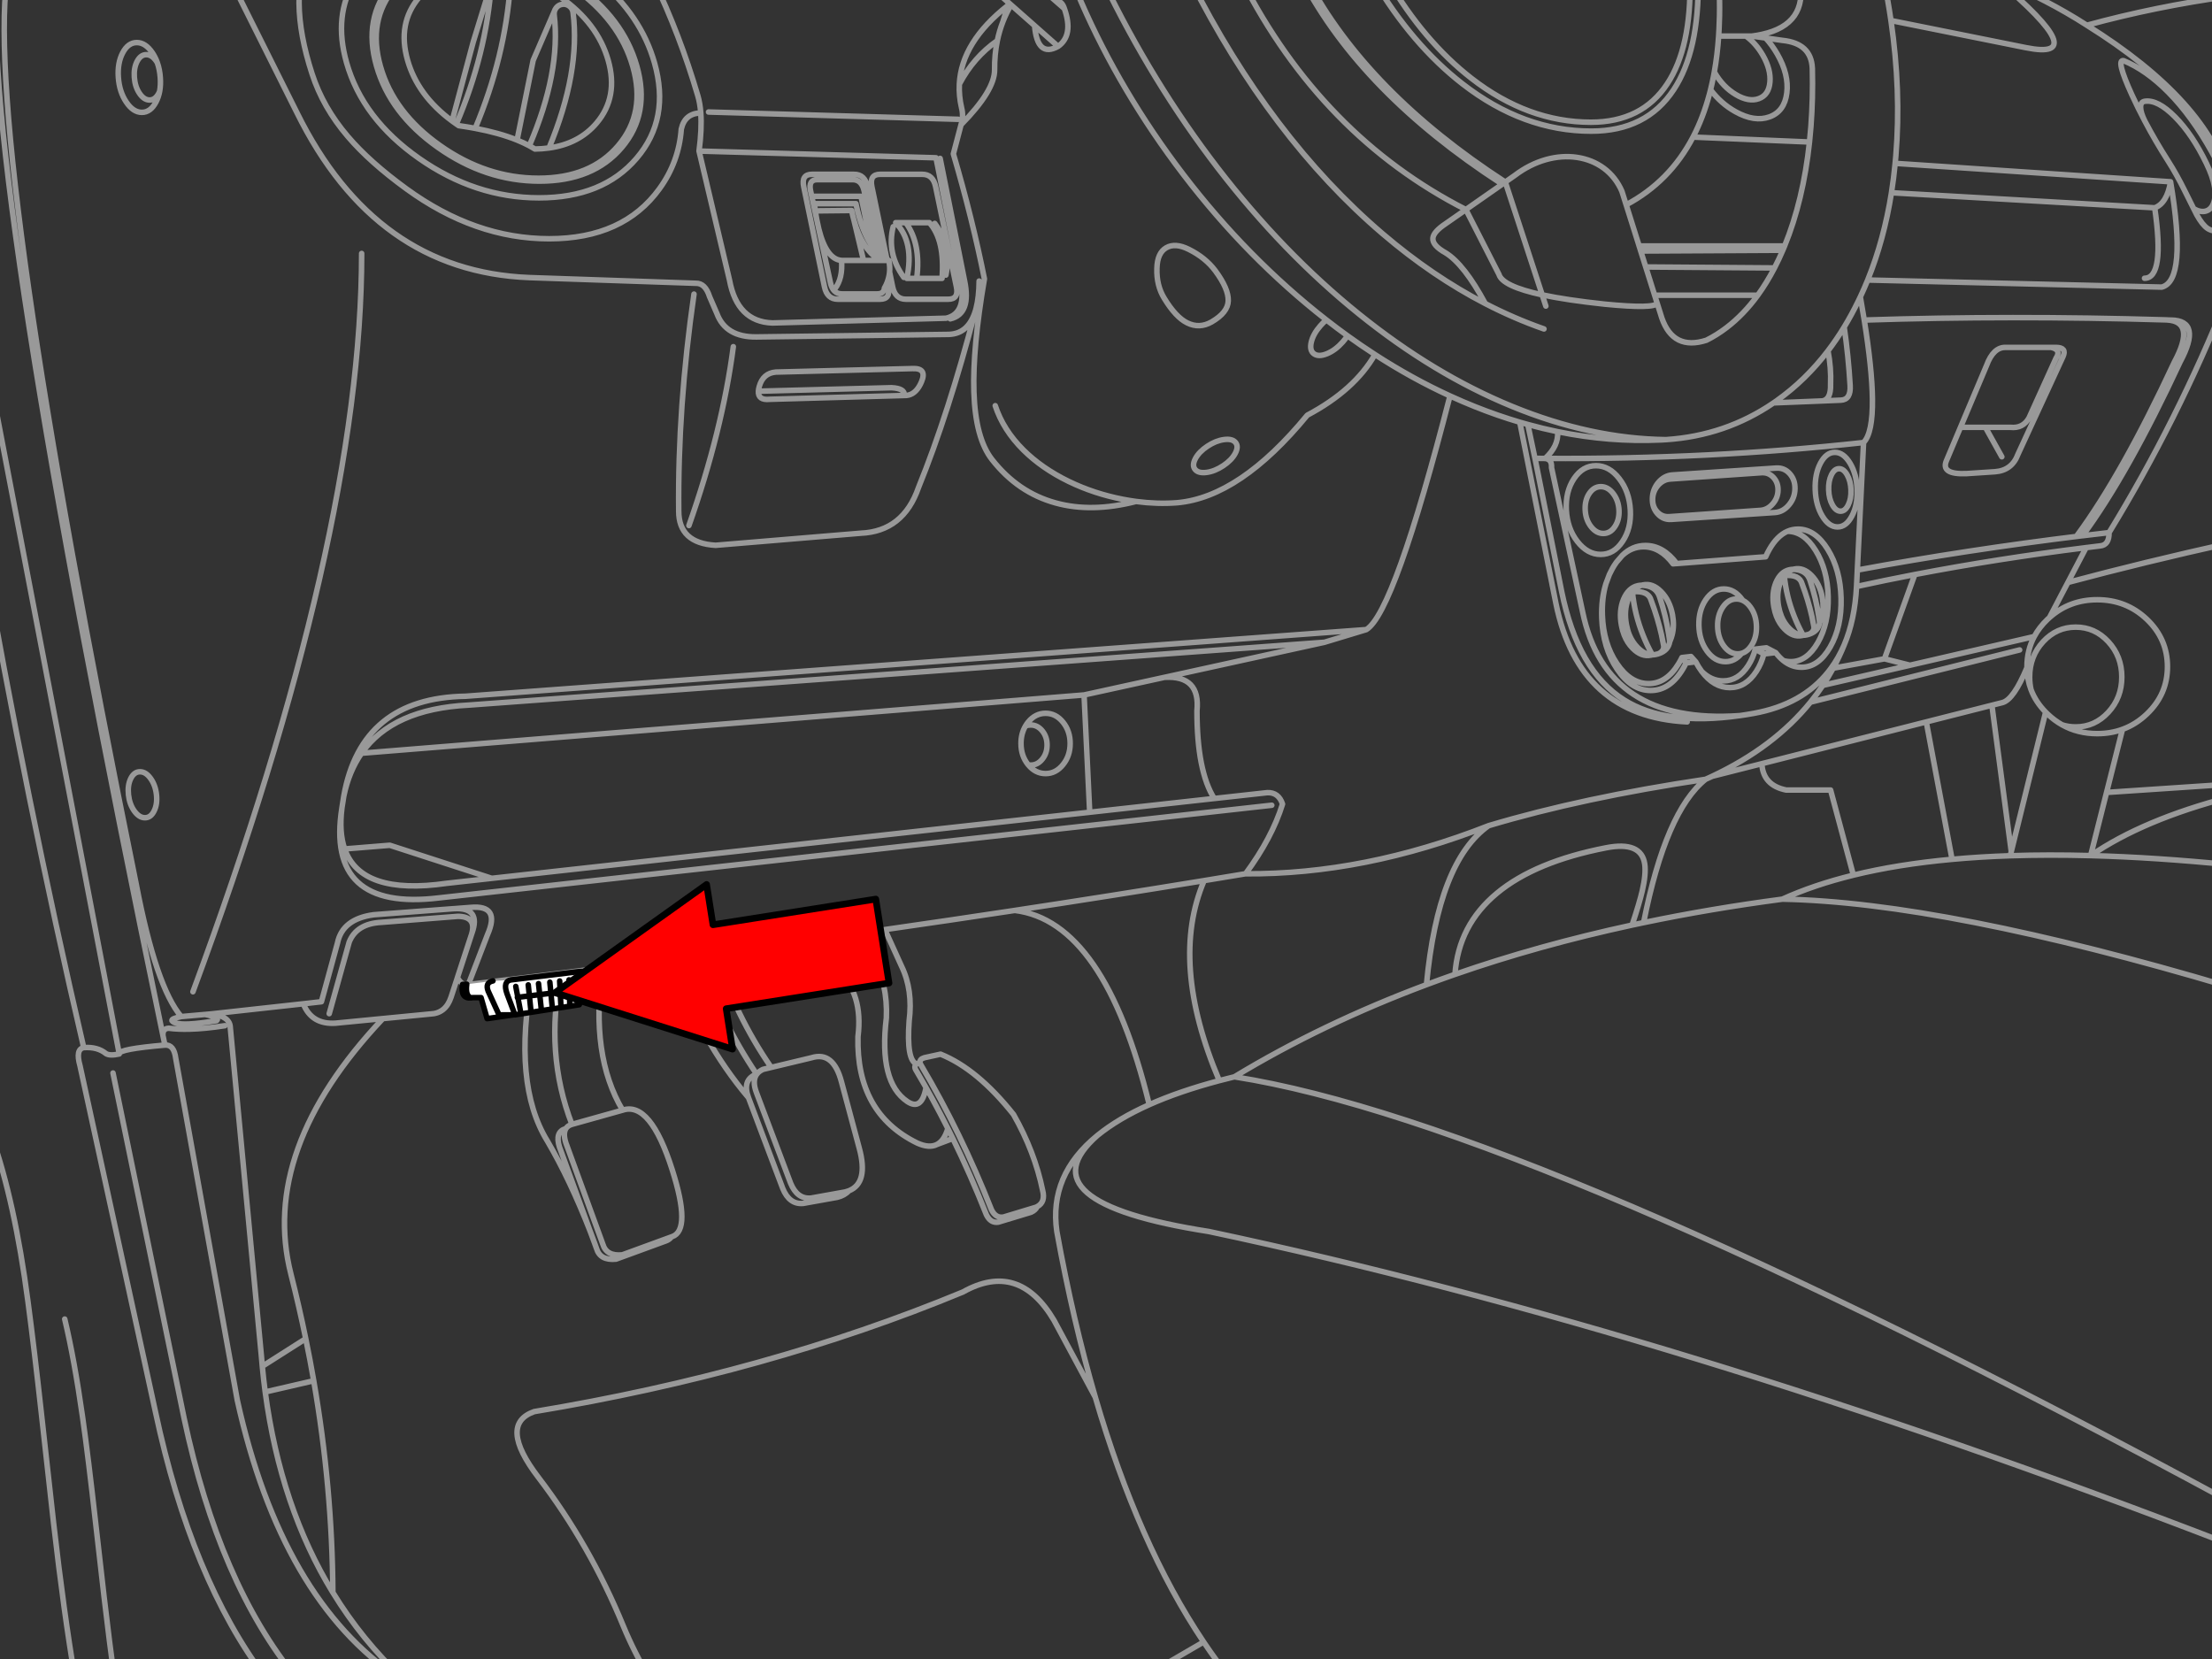 <svg xmlns="http://www.w3.org/2000/svg" xmlns:xlink="http://www.w3.org/1999/xlink" preserveAspectRatio="none" width="400" height="300" viewBox="0 0 400 300"><rect x="0" y="0" width="400" height="300" fill="#333333" stroke="none"/><defs><path fill="#fff" d="M467.7 796l-3.3.2q-1.703 11.461 6.8 10.55-4.743-1.44-3.5-10.75m36.9 24.2h-11.4l-8.6-18.8q-2.556-6.674 3.8-8l-20.7 2.6q-1.243 9.31 3.5 10.75.571-.032 1.2-.15h6.6l4.8 16.6 20.8-3m-2-27.6l-14.2.8q-6.356 1.326-3.8 8l8.6 18.8h11.4l1.1-.2-6.25-16.7q-3.286-9.504 3.15-10.7m54 19.6l6.2-17.8q3.008-9.259-6-8.4l-54.2 6.6q-6.436 1.196-3.15 10.7l6.25 16.7.1.2 50.8-8m-48.9-5.8l48-5.9-48 5.9z" id="b"/><path fill="#f00" d="M188.15-247.25v46h89.25v22.15l90.2-45.1-90.2-45.1v22.05h-89.25z" id="e"/><path id="a" stroke="#999" stroke-linejoin="round" stroke-linecap="round" d="M392.471 29.123q1.559 2.431 3.107 5.572l1.536 3.084q1.181.688 2.155.447.952-.252 1.399-1.341 1.043-2.58-1.25-7.303-2.534-5.251-5.675-8.415-3.141-3.176-5.48-2.832-.78.115-.757 1.112.023.974.757 2.453 1.929 3.663 4.208 7.223zm-50.072 5.767l47.664 2.729q2.211-.801 2.866-4.712l-49.86-3.336m48.255 22.402l-53.225-1.284m54.83-17.782q3.03 17.913-1.605 19.066m5.79-14.193q.522 1.044.573 1.135 1.009 1.823 1.96 2.453 1.112.722 2.706.275 1.525-1.8 1.043-5.629-.493-4.001-3.015-8.518-3.623-6.512-7.876-10.811-3.978-4.013-8.071-5.698-1.479-.332 1.479 6.145 1.102 2.406 2.35 4.769m-26.352-25.566q8.651 3.597 15.867 8.237 12.471-3.41 25.824-5.251m-61.296 4.397l24.414 4.907q12.395 2.509-5.153-12.29m10.634 66.553q2.001.017 1.261 1.662l-8.151 17.679q-1.089 2.942-4.185 3.164l-5.119.338q-4.793.207-3.617-2.413l2.511-5.962 4.723-11.201q1.229-3.323 3.451-3.267h9.126zm-.86 0q1.855.426.86 1.949l-4.884 10.788q-1.086 1.974-3.382 1.731h-4.517l2.969 5.331m-7.486-5.331h4.517m32.898-19.433l.728.023m-16.051 39.032q2.393-.29 4.804-.568 12.395-20.236 21.347-42.591m-25.366-49.247q22.001 13.725 25.824 28.65m-13.54 4.397q1.84 12.75-1.846 12.749m-81.738-25.549l21.084.889m-30.553 19.731l25.727-.138m-24.815 3.027l23.308.172m-21.697 4.941h18.67m-41.617 23.405l1.296 6.128q.92.009 1.84.011 2.445-2.234 2.264-4.838m-2.259 4.838q29.787.182 57.633-2.878m-57.633 2.878q1.253.152 1.146 1.662l5.629 26.105q4.226 20.495 28.467 18.785 1.237-.174 2.522-.407 8.77-1.594 13.494-7.532l.43-.562q1.431-1.94 2.431-4.282 1.932-4.537 2.241-10.588l.143-2.969 1.129-23.09q1.678-1.715 1.605-7.899-.068-5.416-1.479-14.262-.324-2.019-.717-4.219m-2.918 5.463q.765 5.252 1.078 10.599.15 2.572-1.685 2.648l-3.33.138-8.851.355m-41.342 10.055h.006m50.187-10.41q1.549-.265 1.473-2.969.125-3.052-.47-6.105m-34.193-18.98h26.34m-1.628 73.615l-.011-.006-2.127.252m-12.325 1.422l-1.748.201m-1.703-17.994l.344-.023 15.764-1.198m16.458 5.377q5.195-1.137 10.548-2.167 14.898-2.86 31.012-4.872 1.263-.157 2.534-.31 1.649-.153 1.617-2.408m-57.209 6.655q2.498.063 3.107 2.075 1.067 3.219 1.548 6.437.093.573.166 1.146l.063-.138q.21-.49.344-1.009.406-1.581.063-3.445-.466-2.481-1.972-3.995-1.468-1.477-3.09-1.124l-.229.052zm0 0q-.319-.004-.636.069-1.615.347-2.459 2.327-.821 1.998-.361 4.465.163.889.459 1.651.535 1.355 1.485 2.304 1.499 1.509 3.118 1.164l.229-.052q-1.289-.013-2.499-1.232-.902-.907-1.433-2.184-.329-.811-.51-1.771-.46-2.471.361-4.471.286-.666.665-1.141.652-.855 1.582-1.129zm-1.582 1.129q2.753-.285 3.233 1.531 1.103 2.926 1.766 5.853.186.854.338 1.708.221.914-.745 1.479 1.575-.555 1.811-2.041m-11.66 4.781h.006l2.006-.241 1.662.866h.006m1.576-13.935q.364 3.807 1.8 7.383.681 1.735 1.617 3.416.307.002.619-.069.288-.058.556-.161m-8.3 3.617l-1.542-.877m-55.26-45.83q-10.078 39.253-15.156 42.299l-7.578 2.293-28.914 6.34q6.495-.361 5.847 6.065 0 10.905 3.124 15.873l9.602-1.06q2.048-.08 2.763 2.064-1.908 6.151-6.695 12.623 21.476.155 44.013-8.713 16.973-5.079 39.267-8.392.596-.267 1.181-.539 11.178-5.256 17.793-13.414 1.198-1.477 2.247-3.05 1.006-1.51 1.874-3.107l-.447.08m-1.427 3.027l15.781-3.64-4.626-1.164-9.281 1.697q1.103-2.031 1.983-4.202m7.297 2.505l5.492-15.26m-43.766-1.938l.653-.052m.006.006l.338-.029m-8.352 5.148q.688-.902 1.668-1.192-.336-.003-.671.075-1.705.365-2.597 2.453-.868 2.108-.384 4.712.174.942.487 1.748.563 1.433 1.565 2.436 1.582 1.592 3.29 1.227l.246-.057q-1.36-.014-2.637-1.301-.956-.957-1.519-2.304-.344-.858-.533-1.874-.487-2.607.378-4.718.304-.703.705-1.204zm0 0q2.906-.304 3.411 1.611 1.164 3.093 1.863 6.185.198.9.361 1.8.232.967-.791 1.565 1.664-.586 1.915-2.155-.076-.605-.172-1.21-.51-3.399-1.639-6.799-.642-2.124-3.279-2.19l.246-.057q1.709-.37 3.256 1.192 1.593 1.596 2.087 4.213.361 1.969-.069 3.64-.14.546-.361 1.06l-.069.149m4.701 3.663l-.854-.957-1.651.189m0 .006l.757.963m-9.711-12.869q.383 4.019 1.897 7.796.72 1.831 1.708 3.606.324.001.653-.075.303-.059.585-.166m14.612 11.241q-13.401 1.918-20.969-2.838-8.346-5.239-11.293-19.616l-4.827-24.11m-2.752-6.541l6.546 32.829q4.201 20.47 23.755 21.416m-35.93 18.779q-9.147 6.442-11.264 28.788 2.552-.954 5.159-1.863.625-8.925 7.63-14.715 6.879-5.698 19.719-8.197 6.397-1.25 7.005 2.958.252 1.777-.447 4.815-.516 2.224-1.846 6.214 1.04-.223 2.087-.441 4-20.174 11.224-25.95m-11.224 25.95q12.105-2.527 25.119-4.248 5.708-2.594 12.852-4.345l-4.127-15.409h-8.037q-4.189-.841-4.408-4.769l-8.994 2.281m8.994-2.281l29.768-7.561 11.877-3.015 1.926-.487q2.023-.564 4.414-6.306m1.313-5.641l-22.471 5.188m38.458 11.597l-2.883 11.43 22.259-1.49m-32.583-30.187l.006-.006 3.313-6.323 3.308-6.317m-7.332 29.785l-6.22 25.245-.183.751q6.903-.23 14.549-.023l2.883-11.436m-32.634-12.766l4.666 24.873q5.03-.464 10.536-.648m14.549-.023h.017q9.51-6.523 25.125-10.588m-29.264-38.854q13.694-3.667 29.264-7.125m-25.125 56.567q11.692.318 25.125 1.657m-43.016-28.874l3.508 26.489m-28.581 4.265q8.024-1.966 17.862-2.866m-25.635-28.444l37.868-9.458m-29.378-14.457q19.637-3.641 40.763-6.22m-39.507-39.032q26.529-.873 54.526-.034m-69.35 104.856q29.411.568 80.941 15.884m-223.424-105.206q1.445 4.391 5.09 8.014 3.359 3.336 8.22 5.698 4.586 2.224 9.802 3.233 1.197.231 2.373.39 3.846.51 7.464.229 11.355-1.02 23.537-15.844 8.551-4.539 12.244-10.983m-57.742-63.944l-4.465-3.904m4.465 3.904q1.065-.134 1.531 1.336 1.7 4.827-1.146 6.833-3.758 2.094-4.248-3.755l-.006-.006-4.259-3.76q-.857 1.468-1.467 3.038-.645 1.662-1.015 3.439-.525 2.525-.493 5.285.028 3.744-6.076 9.94l-1.387 5.274q3.466 11.826 5.618 22.62-2.155 12.577-1.903 20.464.275 8.415 3.29 12.256 4.689 5.985 11.533 7.853 6.5 1.788 14.526-.275m-12.967-89.207l-1.531-1.336m-8.553.275l.424.373m-.424-.373q-.053.236-.132.476l-.911 2.935m5.732.728l4.248 3.755m-9.069-7.418q-8.414 6.607-8.799 14.251 2.569-4.878 6.873-7.876m-6.569 15.225q.482-1.604.109-3.004-.518-2.213-.413-4.345m-9.693 25.073q2.781 3.828 1.972 10.089h4.586q.558-6.912-2.293-10.089h-4.265zm0 0h-1.834q3.413 3.499 2.018 10.089h1.788m-5.388-3.411l.344.155q.228 1.086.132 2.127-.085.911-.418 1.788m-.057-4.07q-.468-.234-.906-.556m18.212-50.101l4.735 4.179m-64.305-4.179q4.754 9.888 8.02 20.969.412 1.377.545 3.159.215 2.904-.315 6.885m21.313 12.428q-.141-.757-.264-1.594-.091-.63-.172-1.307h7.521q.997 4.787 2.752 7.435l-1.834-8.765h-8.914m1.273 5.904l-.361-1.674m4.471 7.372q-2.739-.2-4.11-5.698m8.1 5.698l-1.725-7.234q-.239-.858-.43-1.8l-6.569.069m11.247 7.549q.392.394.814.705m-.533.596l.178.115m-4.706-7.234q1.421 5.105 4.529 7.12m1.496 4.03q-.211.551-.522 1.089m-1.255-6.42q-.608-.61-1.146-1.422m-6.558 7.974q1.455-1.901 1.192-5.136m-110.6-50.812l12.026 24.064q14.183 28.746 42.03 29.854l30.187 1.032q1.686-.043 2.476 2.419l1.318 3.038q1.602 4.325 7.177 4.253l34.841-.459q3.55-.138 4.792-4.305l.109-.396q.531-2.033.556-4.953m-39.794 19.066q.683-2.4 2.992-2.591l24.683-.631q2.754-.136 1.685 2.396-.223.526-.487.94-1.015 1.593-2.631 1.536l-24.34.688q-2.157.225-2.064-1.467.022-.386.161-.871zm-.161.871l24.105-.631q2.49.13 2.299 1.41m7.532-21.794q1.066-5.291-2.018-9.355m-7.521.596q-1.204 4.841 1.926 9.172m-35.346-29.934l45.182 1.318m-47.819 31.643q-2.959 20.493-2.763 39.267-.004 5.816 6.672 6.202l26.289-2.19q7.688-.327 10.444-8.266 5.405-13.304 10.307-32.027m-36.979 136.986q-6.443-9.347-10.1-20.682l-3.044.407q3.98 11.844 10.525 21.519m-1.479 4.248q-8.618-10.151-14.147-25.096-6.122.806-12.29 1.594-2.254 15.831 3.646 25.75m-5.067 24.087l.023.057m-.831-2.224q.406 1.075.808 2.167m-.808-2.167q-3.643-9.339-7.744-16.326-6.359-10.34-2.752-29.739-5.755.711-11.545 1.41h-.006v-.006q-1.074.329-1.978-1.244l-1.158 3.543q-.976 2.944-3.783 3.038l-8.553.831q-22.364 23.722-16.647 46.254 1.488 5.868 2.683 11.694.786 3.815 1.445 7.613 3.362 19.396 3.462 38.326 5.256 8.588 12.577 15.5m94.767-106.759q-.795 4.104-3.359 2.385-5.194-3.491-3.795-15.133.267-6.125-2.385-10.548l-2.339-4.804q-4.981.708-9.991 1.404l5.899 5.325q4.657 4.211 3.68 12.015-.344 13.86 10.731 19.261 2.187.985 3.594.241 1.311-.693 1.943-2.889m-5.664-11.665q-1.858-.688-1.341-7.79.714-5.59-1.376-9.905l-3.015-6.632q-2.226.319-4.46.636m-9.991 1.404q-8.076 1.125-16.234 2.218m-11.895 131.236q-2.769-4.579-4.781-9.458-6.025-14.644-15.363-26.885-7.319-9.577-.757-11.9 42.215-7.002 77.593-21.645 10.117-5.681 16.509 5.136l7.469 13.907q-4.023-13.787-6.965-29.992-1.48-10.23 7.372-17.415 3.75-3.047 9.355-5.549-8.094-33.189-24.34-35.162-11.669 1.766-23.514 3.468m50.651-45.67l-14.595 3.199 1.02 21.233 22.545-2.494m5.669 13.626q-3.739.622-7.498 1.238-6.339 14.788 2.74 36.211 1.34-.356 2.74-.694 15.925-9.636 34.767-16.681m-40.247-18.836q-16.945 2.772-34.279 5.4m-84.306-138.023q5.709-13.757 4.351-24.506-.087-.701-.648-1.141-.562-.441-1.267-.355-.705.086-1.146.648-.127.162-.212.338l-.069.178q-.123.355-.075.757 1.227 10.34-4.5 23.692.523.28 1.003.579m-13.769-4.219q1.547.219 2.969.487 5.431-12.953 6.346-25.916.038-.546-.235-.992m-2.964 0l-.103.206q-.07.165-.103.35l-.023.195q-.907 12.69-6.323 25.371m17.776-20.51l-3.881 8.983-2.912 14.434q1.194.483 2.218 1.032m-6.856-29.504l-3.296 10.714-3.823 14.302m4.179 1.336q4.392.827 7.578 2.121m102.632 100.442l-130.783 10.548q-2.28 3.263-3.21 7.744l-.338 2.138q-.56 4.407.493 7.441l8.163-.665 18.464 5.985 108.232-11.958m-137.657 36.458l3.623-12.978q1.361-3.346 5.858-3.554l13.826-1.089q3.385.045 2.488 3.17l.046-.132q1.67-4.673-3.199-4.425l-.201.011-14.394 1.089q-5.649.766-6.546 5.102l-2.912 10.645-3.279.373q1.512 3.793 5.847 3.508l8.553-.831m12.932-19.897l2.969-.229q5.422-.483 3.038 4.941l-3.468 9.017.006.006m-1.983-1.25l2.591-7.928m-22.998-15.368q2.944 8.455 18.447 6.225l8.18-.906m141.193-13.23l-150.749 16.773q-20.58 2.486-17.564-16.303m34.428 30.576l5.239-.653q3.751-.474 7.486-.952m-43.606-38.854q5.615-8.033 19.404-8.713l154.888-11.373m7.578-2.293l-163.028 12.061q-18.897.297-22.052 18.063m41.29 59.427q-4.959-12.887-1.96-27.366m-41.319 112.113q-9.45-15.439-12.239-36.297-.304-2.29-.527-4.643-.097-.999-.178-2.006l-5.618-59.353q-.051-1.913-3.239-2.453l-1.33.12q2.773.559 2.104 1.118-3.023.511-4.93.602-2.71.124-3.164-.602-.129-.367 1.674-.734-4.557-5.374-8.106-23.778m4.804 27.24q-.101-1.305 1.055-1.353 1.655.218 3.737.166 2.819-.067 6.42-.625m31.494 118.098q-21.253-14.231-29.246-50.296l-11.144-61.886q-.315-2.535-1.96-2.408-8.361.721-8.272 1.576l.006.029q-1.687.379-2.396-.057-1.536-1.274-4.036-1.089-1.513.299-.676 3.267l13.654 62.632q6.456 30.316 19.989 48.232m-11.006-120.133l-4.316.384m-36.446 16.205q1.113 2.513 2.11 5.337 4.208 11.9 6.592 29.992 1.124 8.449 2.453 20.464.757 6.695 2.19 19.662 1.876 16.378 3.875 28.088m-1.857-64.993q1.743 7.303 3.222 17.69 1.009 7.016 2.442 19.811 1.708 15.179 2.431 20.751.447 3.504.911 6.741m-.269-109.534l12.863 62.46q6.349 29.958 20.356 47.074m-6.191-56.441l7.859-4.999m-7.332 9.642l8.776-2.029m-1.88-68.238q-8.191.918-16.458 1.811m169.58 16.452q5.46-2.434 12.68-4.351m-48.232 10.473l-2.849 1.066m53.03 96.613q-2.468-3.1-4.781-6.546l-11.247 6.546m-8.363-50.846q7.782 26.678 19.61 44.3m-19.203-91.706q-13.803 12.113 20.178 17.415 84.72 17.993 184.731 56.624m-407.226-182.741q8.502 48.57 18.802 92.824m-18.802-130.72l25.228 131.838m101.738-167.379q.642-2.863 3.531-2.918m5.887 42.299q-1.993 15.249-8.037 32.376m-59.238-49.252q-.009 51.148-30.542 133.644m86.421-5.916q2.555-.333 5.102-.671m97.003 21.984q53.604 8.41 180.133 76.871m-140.207-95.415q15.128-5.262 32.061-8.925m47.613-137.886q-.26 2.718-.671 5.32-1.349 8.516-4.299 15.798m53.913 7.223l.201.006.103.006m.728.023q5.638.094 1.605 7.578-9.485 20.393-17.656 31.453m15.323-39.054q5.223.324 1.301 7.601-9.485 20.393-17.656 31.453m-32.892-67.407q.069-.695.126-1.399.97-11.726-.889-24.454-.53-3.649-1.296-7.383m-29.837.413q.158 3.169.103 6.116-.024 1.219-.086 2.402-.031.641-.075 1.273h6.03q.966-.123 1.829-.315 8.275-1.819 6.839-9.808m-8.667 10.123l2.476.35 3.038.43q5.189.518 5.411 5.01l.006.143q.132 5.336-.258 10.439-.109 1.418-.258 2.797-1.129 10.562-4.5 18.814l-.229.55-.097.229q-.716 1.674-1.508 3.199-1.397 2.7-3.027 4.941-2.547 3.5-5.664 5.881-1.767 1.349-3.64 2.276-5.981 1.91-8.054-3.995l-.854-2.706q-.499 1.042-9.453.172-6.928-.735-11.362-1.691l.665 2.035m36.223-48.874q1.807 1.315 3.044 3.457 1.504 2.603 1.29 4.907-.212 2.31-2.012 2.964-1.798.654-4.139-.728-2.338-1.376-3.841-3.978l-.069-.12-.143.768q-.244 1.25-.539 2.442 1.869 2.497 4.488 3.961 3.456 1.94 6.179.952 2.726-.99 3.136-4.334.413-3.333-1.737-7.057-.928-1.608-2.098-2.883m-9.969 9.361l-.189.739q-1.139 4.289-2.987 7.83m-57.839-28.484q6.988 11.768 16.096 18.842 11.044 8.57 23.325 8.57 9.968.001 14.916-7.504 4.633-7.022 4.431-19.908m-56.194 0q6.563 11.178 15.156 17.851 10.238 7.945 21.622 7.945 9.241 0 13.826-6.959 4.364-6.613 4.099-18.836m5.199 10.204q-.233 3.416-.78 6.5m-73.684-16.704q10.784 20.343 35.844 36.624l1.714-1.198q2.66-2.018 5.652-2.866 2.889-.803 5.618-.401 2.74.413 4.838 1.949 2.178 1.617 3.29 4.196l.768 2.442q7.889-4.197 12.101-12.261m-9.756 19.702l.287.917.911 2.889m1.611 5.113l.459 1.456m-2.069-6.569l1.611 5.113m-105.487-57.106q6.569 16.408 17.386 31.482 11.167 15.558 25.131 27.229 1.762 1.474 3.543 2.86 1.902 1.485 3.823 2.872 2.474 1.785 4.981 3.405 6.68 4.327 13.586 7.492 2.253 1.034 4.529 1.943 4.062 1.624 8.106 2.815.729.215 1.456.413 2.704.748 5.4 1.301 9.366 1.912 18.642 1.49l.963-.052q-13.609-.166-27.882-6.025-14.193-5.824-27.699-16.716-13.746-11.075-25.532-26.392-11.903-15.49-20.883-34.119m136.757 58.264l.418-.871m-2.918 5.463q1.328-2.187 2.499-4.592m-34.761 24.987q10.783-.712 19.473-6.655l.625-.436q5.191-3.694 9.229-8.994 1.553-2.037 2.935-4.311m4.248-8.501q-.63 1.546-1.33 3.038m-15.254 31.006l-18.751 1.244q-1.462.096-2.534 1.336-1.061 1.252-1.106 2.918v.011q-.045 1.665.952 2.769 1.004 1.113 2.465 1.015l18.751-1.244q1.462-.097 2.522-1.347 1.071-1.241 1.118-2.906v-.011q.047-1.666-.957-2.78-.997-1.102-2.459-1.003zm12.869 1.238q.633 1.128.688 2.723.057 1.595-.499 2.717-.55 1.129-1.387 1.129-.838 0-1.473-1.129-.628-1.122-.682-2.717-.057-1.595.493-2.723.555-1.123 1.393-1.124.837.001 1.467 1.124zm.522-2.11q1.186 1.98 1.284 4.781.1 2.8-.946 4.769-1.038 1.979-2.608 1.978-1.571.001-2.757-1.978-1.179-1.969-1.278-4.769-.099-2.8.94-4.781 1.045-1.971 2.614-1.972 1.572.001 2.752 1.972zm-40.528-46.782l2.345 7.441m22.906 56.269q.299-.694.671-1.341 1.409-2.459 3.267-3.267.909-.395 1.926-.396 3.093 0 5.371 3.663 2.283 3.664 2.413 8.839.128 5.175-1.972 8.839-2.102 3.663-5.199 3.663-1.78 0-3.29-1.215-.722-.58-1.381-1.439m-2.138.246q-.427 1.709-1.347 3.136-1.907 2.959-4.809 2.958-2.895.001-5.096-2.941l-.011-.017q-.604-.812-1.06-1.714m-1.748.201q-.284.59-.619 1.146-2.319 3.846-5.79 3.846t-6.065-3.846q-2.596-3.847-2.792-9.281-.124-3.424.757-6.214l.619-1.651.539-1.06.195-.344.143-.229.407-.602 1.06-1.232q1.825-1.79 4.19-1.788 3.199-.002 5.652 3.262m20.046-5.83h.029q2.918 0 5.067 3.457 2.153 3.457 2.276 8.341.119 4.883-1.863 8.341-1.981 3.456-4.901 3.457-.702 0-1.359-.201m-.952-30.811q.038-1.411-.848-2.35-.876-.93-2.161-.843l-16.486 1.141q-1.284.085-2.224 1.135-.937 1.065-.98 2.476v.011q-.04 1.409.837 2.339.886.94 2.173.854l16.486-1.141q1.285-.089 2.218-1.152.944-1.052.986-2.459v-.011zm-6.38 19.92l-.103-.143q-1.405-1.926-3.33-1.926-1.927 0-3.25 1.926-1.321 1.926-1.261 4.655.06 2.729 1.467 4.655 1.405 1.926 3.33 1.926 1.704 0 2.935-1.508-.342.097-.717.097-1.454-.001-2.516-1.456-1.062-1.454-1.106-3.514-.046-2.06.952-3.514.999-1.452 2.453-1.45.606-.001 1.146.252zm0 0q.751.351 1.37 1.198 1.062 1.454 1.106 3.514.046 2.06-.952 3.514-.742 1.081-1.737 1.359m6.157-.138l.006.006m-3.686-.631q-.404 1.612-1.273 2.958-1.8 2.792-4.54 2.792-2.149.001-3.892-1.72m-12.915-29.206q.176 3.331-1.404 5.675-1.565 2.356-3.961 2.356-2.4 0-4.23-2.356-1.814-2.344-1.989-5.675-.178-3.331 1.387-5.686 1.58-2.344 3.978-2.345 2.398.001 4.213 2.345 1.829 2.356 2.006 5.686zm-1.45 8.209q1.696-1.561 3.852-1.559 3.019-.002 5.337 3.084m.653-.052l.006.006m-15.833-12.686q.833-1.238 2.098-1.238 1.266.001 2.224 1.238.966 1.244 1.06 3.004.091 1.757-.745 2.992-.827 1.244-2.092 1.244-1.265 0-2.23-1.244-.957-1.235-1.049-2.992-.093-1.759.734-3.004zm4.179 13.614l.206-.355.132-.218m12.256 16.67q-.269.551-.585 1.072-2.188 3.632-5.463 3.634-3.274-.003-5.721-3.634-2.448-3.628-2.631-8.753-.113-3.13.648-5.704m13.752 13.379v.006m62.46 1.834v-.195q0-2.98 1.313-5.446m2.786-3.468q3.613-3.204 8.616-3.204 5.262 0 8.988 3.543 3.726 3.554 3.726 8.576t-3.726 8.564q-1.984 1.892-4.402 2.774m-15.988-16.784q.898-1.685 2.413-3.13l.367-.332m-4.093 9.103q.033 2.121.734 3.973-.253-1.092-.252-2.299-.001-3.743 2.442-6.392 2.445-2.639 5.899-2.637 3.453-.002 5.899 2.637 2.443 2.649 2.442 6.392.001 3.744-2.442 6.386-2.445 2.649-5.899 2.648-1.305 0-2.465-.378 2.834 1.594 6.357 1.594 2.461 0 4.586-.78m-13.912-3.107q-1.81-1.838-2.654-4.064m5.623 6.357q-1.4-.786-2.631-1.96l-.338-.332m-145.556-132.578q14.475 28.275 40.602 41.605l7.137-4.981 6.678 20.419q-7.205-1.56-7.83-3.709l-5.985-11.728-3.669 2.557q-2.201 1.467-2.304 2.614-.126 1.307 2.304 2.66 3.368 2.08 7.188 9.189 5.223 2.699 10.616 4.586m-60.167-1.267q-2.213 1.261-4.425.161-2.064-1.02-4.139-4.437-1.433-2.327-1.33-5.434.069-2.797 1.697-3.726 1.617-.929 4.081.298 3.015 1.502 4.781 3.864 2.419 3.267 2.35 5.446-.057 2.11-3.015 3.829zm-.751 22.494q1.52-1.011 3.009-1.204 1.49-.196 2.081.533.593.73-.057 1.96-.654 1.23-2.178 2.241-1.52 1.014-3.009 1.21-1.49.193-2.081-.539-.593-.73.057-1.96.654-1.23 2.178-2.241zm25.348-19.994q-.354.552-.843 1.106-1.328 1.508-2.855 2.138-1.53.63-2.367.023-.835-.607-.493-2.098.344-1.494 1.674-3.004.514-.584 1.06-1.038m-24.638-61.571q14.515 28.646 34.841 45.996 8.999 7.681 18.573 12.628m-33.15-58.625q10.763 20.48 35.965 36.853m-110.646 16.085l.55 2.66q.467 2.237 2.425 2.236h7.624q1.958.002 1.496-2.236l-3.766-18.137q-.464-2.24-2.419-2.241h-7.63q-1.956.001-1.49 2.241l2.734 13.196m.235 4.941l-.178-.871m-1.318 3.107q1.958.002 1.496-2.236m-9.12 2.236h7.624m-10.049-2.236q.467 2.237 2.425 2.236m-6.185-20.373l3.76 18.137m-2.27-20.378q-1.956.001-1.49 2.241m9.12-2.241h-7.63m10.049 2.241q-.464-2.24-2.419-2.241m5.044 14.881l-2.625-12.64m3.566 13.351l-.034-.155m.034.155h.31m-34.36-19.8l42.889 1.215 4.414 22.092q1.276 6.054-2.58 6.948l-31.459.86q-6.351-.224-7.75-7.75l-5.515-23.365zm21.313 12.428l-.911-4.23m5.383 11.602h3.99m-9.372-11.602l-.212-.969q-.444-2.05 1.198-2.052h6.414q1.641.002 2.081 2.052l2.413 11.155m.281 1.301l.023.115h1.451m-.499 5.004q-.103 1.051-1.284 1.049h-6.409q-1.644.003-2.087-2.041l-2.098-9.711m8.1 5.698h2.826m12.869 10.57q3.856-.893 2.58-6.948l-4.414-22.092m16.395 102.557q1.229 0 2.092 1.06.871 1.066.871 2.568-.001 1.505-.871 2.568-.863 1.067-2.092 1.066-.221 0-.43-.034 1.298 1.571 3.124 1.571 1.846 0 3.141-1.605 1.307-1.594 1.307-3.852 0-2.259-1.307-3.864-1.296-1.594-3.141-1.594-1.846 0-3.153 1.594-.27.335-.482.699.439-.178.94-.178zm-49.596 63.228q.392-.544 1.135-.889l1.485-.355 7.32-1.754q3.945-1.224 5.411 4.402l3.21 11.969q1.716 6.292-1.886 7.721-.767.848-2.104 1.175l-6.145 1.101q-2.512.248-3.715-2.706l-6.191-16.417m-22.792 2.247q5.024-1.683 8.988 10.823 3.457 10.854 0 12.061l-.143.052q-.392.515-1.003.728l-9.034 3.302q-2.874.293-3.531-1.926l-.321-.894m63.916-20.831q-2.713-5.398-5.721-10.467-.511-.795.057-1.198m20.229-54.142l-.029-.034q-1.296-1.594-1.296-3.852 0-1.788.814-3.164m-77.289-135.077q7.685 6.45 10.129 15.024 2.889 10.132-3.233 17.289-6.121 7.166-17.661 7.165-11.541.001-21.749-7.165-10.201-7.156-13.087-17.289-2.444-8.574 1.565-15.024m38.613 0q.625.406 1.244.843 8.642 6.114 11.104 14.755 2.465 8.638-2.694 14.738-5.16 6.114-14.916 6.116-9.754-.002-18.395-6.116-8.64-6.1-11.104-14.738-2.46-8.641 2.7-14.755.37-.437.762-.843m25.205 30.639q1.337-.018 2.562-.189 5.442-.755 8.621-4.523 3.978-4.703 2.081-11.362-1.898-6.658-8.558-11.367-2.891-2.043-5.944-3.199m6.059 0q1.077.655 2.138 1.404 8.382 5.928 10.771 14.308 2.386 8.376-2.62 14.291-5 5.927-14.457 5.927-9.459 0-17.839-5.927-8.377-5.915-10.765-14.291-2.388-8.38 2.614-14.308.634-.75 1.341-1.404m9.791 26.122l.436.298m40.27.625q-.432 5.936-3.95 10.788-6.547 9.053-19.966 9.051-13.42.001-25.859-9.051-6.661-4.85-10.593-9.47-4.494-5.262-6.466-11.339-2.304-7.074-2.35-12.772-.016-2.267.327-4.253m28.152 26.122l-.281-.195-.493-.355q-6.237-4.597-8.065-11.006-1.896-6.658 2.081-11.367 1.727-2.043 4.122-3.199m-57.765 13.219q.976-1.846 2.545-1.846 1.572 0 2.82 1.846.556.829.9 1.806.429 1.218.533 2.666.101 1.375-.12 2.539-.202 1.046-.665 1.92-.979 1.857-2.551 1.857-1.569 0-2.815-1.857-1.248-1.846-1.439-4.46-.188-2.614.791-4.471zm6.678 7.011l-.161.332q-.633 1.208-1.651 1.21-1.022-.002-1.834-1.21-.807-1.198-.929-2.895-.124-1.699.51-2.906.636-1.199 1.657-1.198 1.02 0 1.829 1.198l.166.264m-1.215 129.557q.876 1.227 1.06 2.946.185 1.72-.43 2.935-.602 1.227-1.657 1.227-1.055 0-1.932-1.227-.864-1.215-1.049-2.935-.184-1.72.418-2.946.614-1.215 1.668-1.215 1.056 0 1.92 1.215zm-2.568 19.329q-27.244-133.741-23.474-163.911m100.058 211.317l5.543 15.225m-4.443-18.573q-1.973.59-1.101 3.348m1.158-3.365l-.057.017m.057-.017q.338-.538 1.089-.762m18.017 20.367l-8.891 3.25q-2.874.293-3.531-1.926l-6.695-18.344q-.54-1.707.011-2.585m1.089-.762l9.172-2.568m-82.844-11.774l-.355-1.697q-33.378-160.214-29.906-191.151m166.806 196.046q-.306.09-.493.224m.631-.252l-.138.029m.138-.029q-.109-.626.78-.889l2.935-.642q6.655 2.681 13.207 10.914 3.845 6.769 5.274 13.758.537 2.107-.986 2.923-.319.663-1.124 1.02l-5.916 1.788q-1.4.223-2.155-1.33-2.819-7.146-6.076-13.803m15.271 12.325l-.206.103-5.916 1.788q-1.4.223-2.155-1.33-5.516-13.983-12.703-26.094-.189-.294-.229-.533m5.033 11.918q.457.907.906 1.823m-35.793-11.556q-2.345 1.088-1.192 4.173m1.473-4.242l-.281.069m.281-.069l.006-.006m16.675 21.095q-.322.124-.682.212l-6.145 1.101q-2.512.248-3.715-2.706l-6.191-16.417q-.785-2.103.052-3.279" fill="none"/><path id="c" stroke="#000" stroke-linejoin="round" stroke-linecap="round" d="M91.821 179.897l1.439 3.829.017.04 11.648-1.834 1.422-4.081q.69-2.123-1.376-1.926l-12.428 1.513q-1.476.274-.722 2.459zm1.456 3.869h-.269l-4.775.688-1.101-3.806h-1.513l-.275.04q-1.95.203-1.559-2.425l.757-.046m8.467 5.549h-2.62l-1.972-4.311q-.586-1.53.871-1.834m3.72 6.145l.252-.04m.453-3.124l11.006-1.353m-20.178-1.032q-.285 2.135.803 2.471" fill="none"/><path id="d" stroke="#000" stroke-linejoin="round" stroke-linecap="round" d="M103.165 181.697l-.138-4.328m-3.05 4.804l-.418-4.38m1.995 4.144l-.218-4.362m-5.228 5.176l-.459-4.471m1.857-.229l.482 4.42m-3.749.562l-.848-4.471m11.281-1.399v4.311" fill="none"/><path id="f" stroke="#000" stroke-width="3" stroke-linejoin="round" stroke-linecap="round" d="M-.006 18.385h74.298v-18.382l75.11 37.555-75.11 37.576v-18.444h-74.298v-38.304z" fill="none"/></defs><use xlink:href="#a" transform="matrix(.999 0 0 .999 -.029 -.003)"/><g transform="matrix(.229 0 0 .229 -22.7 -4.3)"><use xlink:href="#b"/><use xlink:href="#c" transform="matrix(4.361 0 0 4.361 99 18.75)"/></g><use xlink:href="#d" transform="matrix(.999 0 0 .999 -.029 -.006)"/><g transform="matrix(-.33 .052 .052 .33 233.331 234.381)"><use xlink:href="#e"/><use xlink:href="#f" transform="matrix(1.201 0 0 1.201 188.2 -269.3)"/></g></svg>